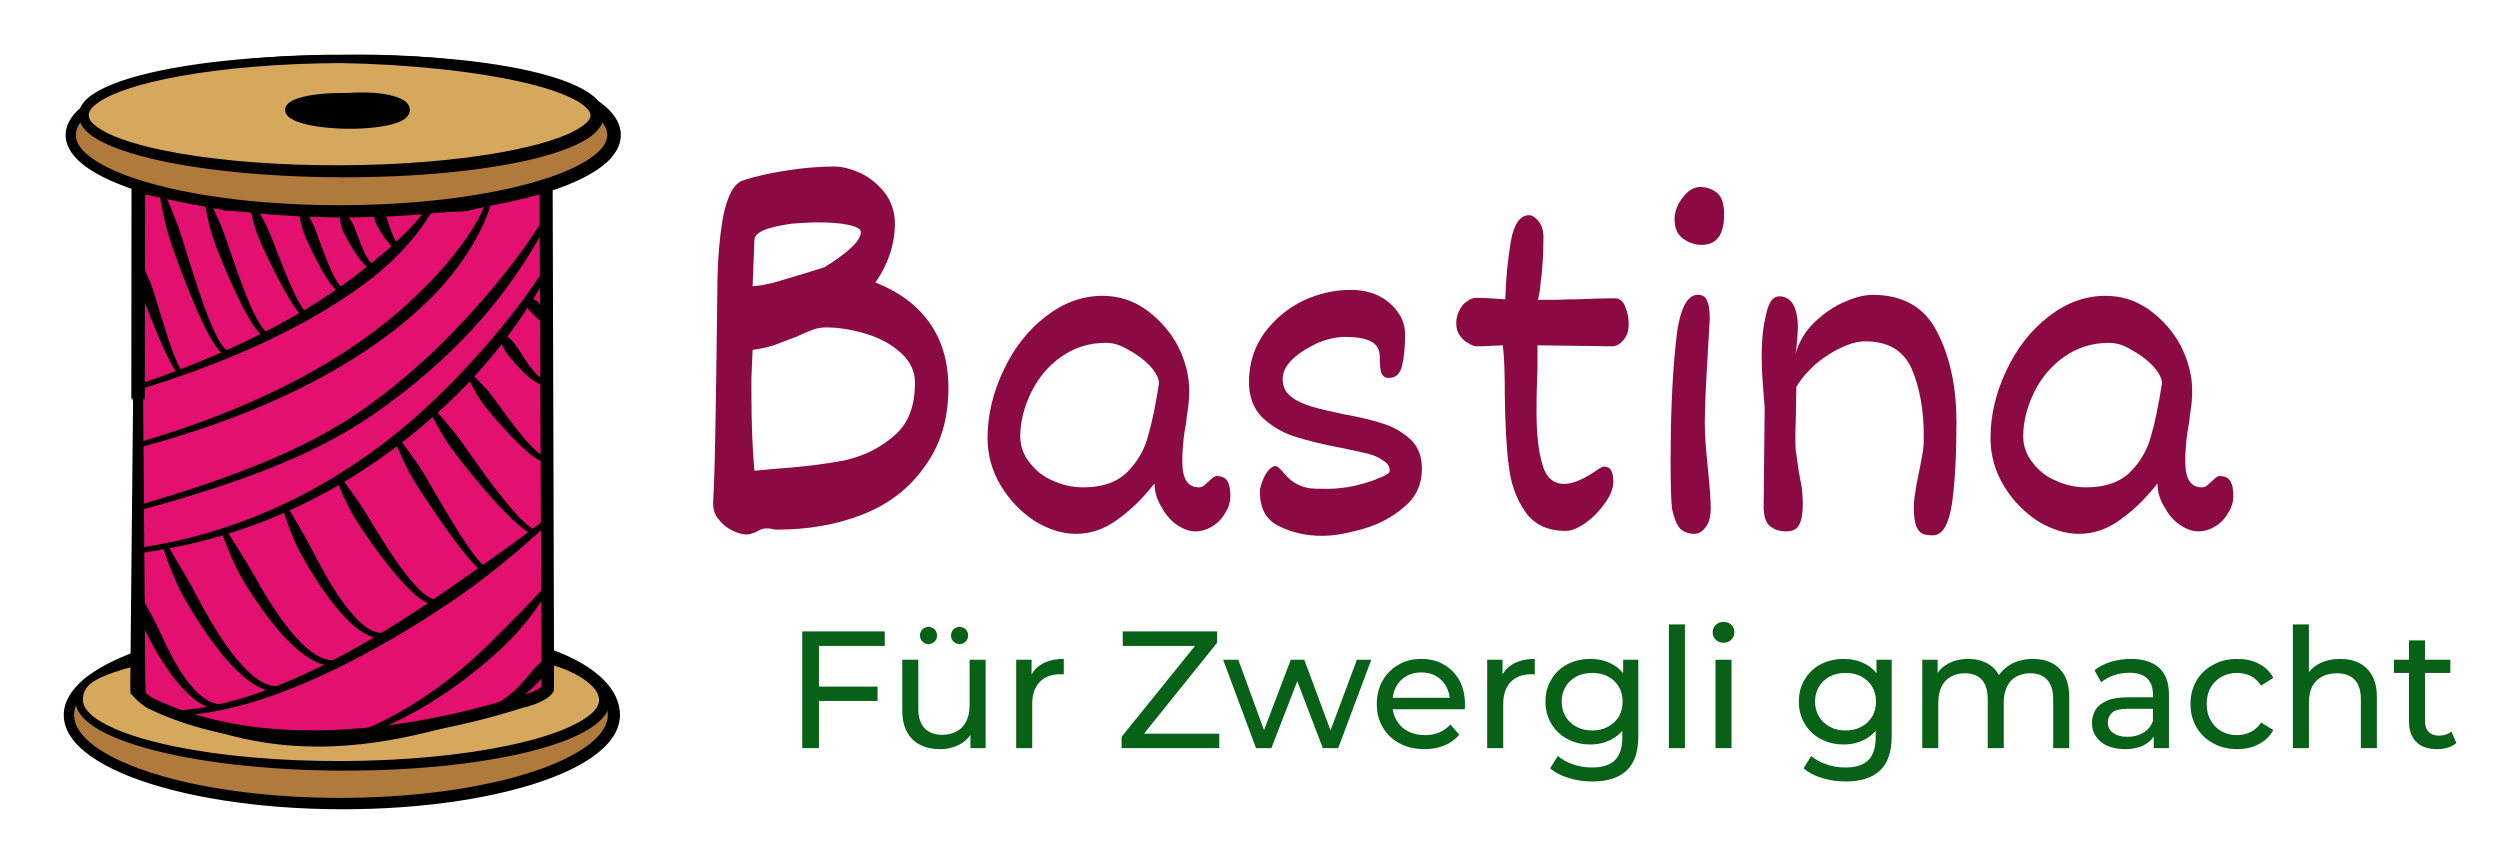 <?xml version="1.0" encoding="UTF-8" standalone="no"?>
<svg xmlns="http://www.w3.org/2000/svg" xmlns:xlink="http://www.w3.org/1999/xlink" xmlns:serif="http://www.serif.com/" width="100%" height="100%" viewBox="0 0 1440 487" version="1.1" xml:space="preserve" style="fill-rule:evenodd;clip-rule:evenodd;stroke-linejoin:round;stroke-miterlimit:2;">
    <g transform="matrix(1,0,0,1,-2621.47,0)">
        <g id="Logo-Slogan-Alternate" serif:id="Logo Slogan Alternate" transform="matrix(0.9,0,0,0.54,2621.47,0)">
            <rect x="0" y="0" width="1600" height="900" style="fill:none;"></rect>
            <g id="Slogan" transform="matrix(0.831,0,0,1.383,174.762,179.57)">
                <g transform="matrix(128.63,0,0,128.63,394.042,447.183)">
                    <path d="M0.195,-0.369L0.556,-0.369L0.556,-0.283L0.195,-0.283L0.195,-0.369ZM0.205,-0L0.105,-0L0.105,-0.7L0.599,-0.7L0.599,-0.613L0.205,-0.613L0.205,-0Z" style="fill:rgb(7,97,23);fill-rule:nonzero;"></path>
                </g>
                <g transform="matrix(128.63,0,0,128.63,473.535,447.183)">
                    <path d="M0.314,0.006C0.269,0.006 0.229,-0.002 0.195,-0.019C0.16,-0.036 0.134,-0.061 0.115,-0.096C0.096,-0.13 0.086,-0.173 0.086,-0.225L0.086,-0.53L0.182,-0.53L0.182,-0.236C0.182,-0.184 0.195,-0.145 0.22,-0.119C0.245,-0.093 0.28,-0.08 0.325,-0.08C0.358,-0.08 0.387,-0.087 0.412,-0.101C0.437,-0.114 0.456,-0.134 0.469,-0.161C0.482,-0.187 0.489,-0.219 0.489,-0.256L0.489,-0.53L0.585,-0.53L0.585,-0L0.494,-0L0.494,-0.143L0.509,-0.105C0.492,-0.07 0.466,-0.042 0.431,-0.023C0.396,-0.004 0.357,0.006 0.314,0.006ZM0.429,-0.624C0.415,-0.624 0.403,-0.629 0.393,-0.639C0.383,-0.648 0.378,-0.66 0.378,-0.675C0.378,-0.69 0.383,-0.703 0.393,-0.713C0.403,-0.722 0.415,-0.727 0.429,-0.727C0.443,-0.727 0.455,-0.722 0.465,-0.713C0.475,-0.703 0.48,-0.69 0.48,-0.675C0.48,-0.66 0.475,-0.648 0.465,-0.639C0.455,-0.629 0.443,-0.624 0.429,-0.624ZM0.243,-0.624C0.229,-0.624 0.217,-0.629 0.207,-0.639C0.197,-0.648 0.192,-0.66 0.192,-0.675C0.192,-0.69 0.197,-0.703 0.207,-0.713C0.217,-0.722 0.229,-0.727 0.243,-0.727C0.257,-0.727 0.269,-0.722 0.279,-0.713C0.289,-0.703 0.294,-0.69 0.294,-0.675C0.294,-0.66 0.289,-0.648 0.279,-0.639C0.269,-0.629 0.257,-0.624 0.243,-0.624Z" style="fill:rgb(7,97,23);fill-rule:nonzero;"></path>
                </g>
                <g transform="matrix(128.63,0,0,128.63,560.618,447.183)">
                    <path d="M0.091,-0L0.091,-0.53L0.183,-0.53L0.183,-0.386L0.174,-0.422C0.189,-0.459 0.213,-0.487 0.248,-0.506C0.283,-0.525 0.325,-0.535 0.376,-0.535L0.376,-0.442C0.372,-0.443 0.368,-0.443 0.365,-0.443L0.354,-0.443C0.303,-0.443 0.262,-0.428 0.232,-0.397C0.202,-0.366 0.187,-0.322 0.187,-0.264L0.187,-0L0.091,-0Z" style="fill:rgb(7,97,23);fill-rule:nonzero;"></path>
                </g>
                <g transform="matrix(128.63,0,0,128.63,647.957,447.183)">
                    <path d="M0.043,-0L0.043,-0.068L0.514,-0.652L0.525,-0.613L0.05,-0.613L0.05,-0.7L0.615,-0.7L0.615,-0.632L0.146,-0.048L0.134,-0.087L0.628,-0.087L0.628,-0L0.043,-0Z" style="fill:rgb(7,97,23);fill-rule:nonzero;"></path>
                </g>
                <g transform="matrix(128.63,0,0,128.63,730.924,447.183)">
                    <path d="M0.203,-0L0.006,-0.53L0.097,-0.53L0.272,-0.05L0.229,-0.05L0.411,-0.53L0.492,-0.53L0.67,-0.05L0.628,-0.05L0.807,-0.53L0.893,-0.53L0.695,-0L0.603,-0L0.436,-0.438L0.464,-0.438L0.295,-0L0.203,-0Z" style="fill:rgb(7,97,23);fill-rule:nonzero;"></path>
                </g>
                <g transform="matrix(128.63,0,0,128.63,844.632,447.183)">
                    <path d="M0.327,0.006C0.27,0.006 0.221,-0.006 0.178,-0.029C0.135,-0.052 0.101,-0.084 0.078,-0.125C0.054,-0.166 0.042,-0.212 0.042,-0.265C0.042,-0.318 0.054,-0.364 0.077,-0.405C0.1,-0.446 0.131,-0.477 0.172,-0.5C0.212,-0.524 0.257,-0.535 0.308,-0.535C0.359,-0.535 0.405,-0.524 0.444,-0.501C0.483,-0.478 0.514,-0.447 0.537,-0.406C0.559,-0.365 0.57,-0.317 0.57,-0.262C0.57,-0.258 0.57,-0.253 0.57,-0.248C0.569,-0.243 0.569,-0.238 0.568,-0.233L0.117,-0.233L0.117,-0.302L0.518,-0.302L0.479,-0.278C0.48,-0.312 0.473,-0.342 0.458,-0.369C0.443,-0.396 0.423,-0.417 0.398,-0.432C0.372,-0.447 0.342,-0.454 0.308,-0.454C0.275,-0.454 0.245,-0.447 0.219,-0.432C0.193,-0.417 0.173,-0.396 0.158,-0.369C0.143,-0.342 0.136,-0.311 0.136,-0.276L0.136,-0.26C0.136,-0.225 0.144,-0.193 0.161,-0.166C0.177,-0.138 0.2,-0.116 0.229,-0.101C0.258,-0.086 0.292,-0.078 0.33,-0.078C0.361,-0.078 0.39,-0.083 0.416,-0.094C0.441,-0.105 0.464,-0.121 0.483,-0.142L0.536,-0.08C0.512,-0.052 0.482,-0.031 0.447,-0.016C0.411,-0.001 0.371,0.006 0.327,0.006Z" style="fill:rgb(7,97,23);fill-rule:nonzero;"></path>
                </g>
                <g transform="matrix(128.63,0,0,128.63,923.354,447.183)">
                    <path d="M0.091,-0L0.091,-0.53L0.183,-0.53L0.183,-0.386L0.174,-0.422C0.189,-0.459 0.213,-0.487 0.248,-0.506C0.283,-0.525 0.325,-0.535 0.376,-0.535L0.376,-0.442C0.372,-0.443 0.368,-0.443 0.365,-0.443L0.354,-0.443C0.303,-0.443 0.262,-0.428 0.232,-0.397C0.202,-0.366 0.187,-0.322 0.187,-0.264L0.187,-0L0.091,-0Z" style="fill:rgb(7,97,23);fill-rule:nonzero;"></path>
                </g>
                <g transform="matrix(128.63,0,0,128.63,974.549,447.183)">
                    <path d="M0.323,0.2C0.274,0.2 0.227,0.193 0.182,0.179C0.136,0.166 0.099,0.146 0.07,0.121L0.116,0.047C0.141,0.068 0.171,0.085 0.207,0.097C0.243,0.11 0.281,0.116 0.32,0.116C0.383,0.116 0.429,0.101 0.458,0.072C0.487,0.043 0.502,-0.002 0.502,-0.062L0.502,-0.174L0.512,-0.279L0.507,-0.385L0.507,-0.53L0.598,-0.53L0.598,-0.072C0.598,0.021 0.575,0.09 0.528,0.134C0.481,0.178 0.413,0.2 0.323,0.2ZM0.311,-0.022C0.26,-0.022 0.214,-0.033 0.173,-0.055C0.133,-0.076 0.101,-0.106 0.078,-0.145C0.054,-0.184 0.042,-0.228 0.042,-0.279C0.042,-0.33 0.054,-0.375 0.078,-0.413C0.101,-0.452 0.133,-0.482 0.173,-0.503C0.214,-0.524 0.26,-0.535 0.311,-0.535C0.356,-0.535 0.398,-0.526 0.435,-0.507C0.472,-0.489 0.502,-0.461 0.525,-0.423C0.547,-0.385 0.558,-0.337 0.558,-0.279C0.558,-0.222 0.547,-0.174 0.525,-0.136C0.502,-0.098 0.472,-0.07 0.435,-0.051C0.398,-0.032 0.356,-0.022 0.311,-0.022ZM0.322,-0.106C0.357,-0.106 0.389,-0.113 0.416,-0.128C0.443,-0.143 0.465,-0.163 0.481,-0.189C0.496,-0.215 0.504,-0.245 0.504,-0.279C0.504,-0.313 0.496,-0.343 0.481,-0.369C0.465,-0.395 0.443,-0.415 0.416,-0.43C0.389,-0.444 0.357,-0.451 0.322,-0.451C0.287,-0.451 0.255,-0.444 0.228,-0.43C0.2,-0.415 0.178,-0.395 0.163,-0.369C0.147,-0.343 0.139,-0.313 0.139,-0.279C0.139,-0.245 0.147,-0.215 0.163,-0.189C0.178,-0.163 0.2,-0.143 0.228,-0.128C0.255,-0.113 0.287,-0.106 0.322,-0.106Z" style="fill:rgb(7,97,23);fill-rule:nonzero;"></path>
                </g>
                <g transform="matrix(128.63,0,0,128.63,1063.3,447.183)">
                    <rect x="0.091" y="-0.742" width="0.096" height="0.742" style="fill:rgb(7,97,23);fill-rule:nonzero;"></rect>
                </g>
                <g transform="matrix(128.63,0,0,128.63,1099.19,447.183)">
                    <path d="M0.091,-0L0.091,-0.53L0.187,-0.53L0.187,-0L0.091,-0ZM0.139,-0.632C0.12,-0.632 0.105,-0.638 0.093,-0.65C0.08,-0.662 0.074,-0.677 0.074,-0.694C0.074,-0.712 0.08,-0.727 0.093,-0.739C0.105,-0.751 0.12,-0.757 0.139,-0.757C0.158,-0.757 0.173,-0.751 0.186,-0.74C0.198,-0.728 0.204,-0.713 0.204,-0.696C0.204,-0.678 0.198,-0.663 0.186,-0.651C0.174,-0.638 0.158,-0.632 0.139,-0.632Z" style="fill:rgb(7,97,23);fill-rule:nonzero;"></path>
                </g>
                <g transform="matrix(128.63,0,0,128.63,1169.68,447.183)">
                    <path d="M0.323,0.2C0.274,0.2 0.227,0.193 0.182,0.179C0.136,0.166 0.099,0.146 0.07,0.121L0.116,0.047C0.141,0.068 0.171,0.085 0.207,0.097C0.243,0.11 0.281,0.116 0.32,0.116C0.383,0.116 0.429,0.101 0.458,0.072C0.487,0.043 0.502,-0.002 0.502,-0.062L0.502,-0.174L0.512,-0.279L0.507,-0.385L0.507,-0.53L0.598,-0.53L0.598,-0.072C0.598,0.021 0.575,0.09 0.528,0.134C0.481,0.178 0.413,0.2 0.323,0.2ZM0.311,-0.022C0.26,-0.022 0.214,-0.033 0.173,-0.055C0.133,-0.076 0.101,-0.106 0.078,-0.145C0.054,-0.184 0.042,-0.228 0.042,-0.279C0.042,-0.33 0.054,-0.375 0.078,-0.413C0.101,-0.452 0.133,-0.482 0.173,-0.503C0.214,-0.524 0.26,-0.535 0.311,-0.535C0.356,-0.535 0.398,-0.526 0.435,-0.507C0.472,-0.489 0.502,-0.461 0.525,-0.423C0.547,-0.385 0.558,-0.337 0.558,-0.279C0.558,-0.222 0.547,-0.174 0.525,-0.136C0.502,-0.098 0.472,-0.07 0.435,-0.051C0.398,-0.032 0.356,-0.022 0.311,-0.022ZM0.322,-0.106C0.357,-0.106 0.389,-0.113 0.416,-0.128C0.443,-0.143 0.465,-0.163 0.481,-0.189C0.496,-0.215 0.504,-0.245 0.504,-0.279C0.504,-0.313 0.496,-0.343 0.481,-0.369C0.465,-0.395 0.443,-0.415 0.416,-0.43C0.389,-0.444 0.357,-0.451 0.322,-0.451C0.287,-0.451 0.255,-0.444 0.228,-0.43C0.2,-0.415 0.178,-0.395 0.163,-0.369C0.147,-0.343 0.139,-0.313 0.139,-0.279C0.139,-0.245 0.147,-0.215 0.163,-0.189C0.178,-0.163 0.2,-0.143 0.228,-0.128C0.255,-0.113 0.287,-0.106 0.322,-0.106Z" style="fill:rgb(7,97,23);fill-rule:nonzero;"></path>
                </g>
                <g transform="matrix(128.63,0,0,128.63,1258.43,447.183)">
                    <path d="M0.754,-0.535C0.797,-0.535 0.834,-0.527 0.867,-0.51C0.9,-0.493 0.925,-0.468 0.944,-0.434C0.962,-0.4 0.971,-0.357 0.971,-0.305L0.971,-0L0.875,-0L0.875,-0.294C0.875,-0.345 0.863,-0.384 0.839,-0.41C0.815,-0.436 0.781,-0.449 0.738,-0.449C0.706,-0.449 0.678,-0.442 0.654,-0.429C0.63,-0.416 0.612,-0.396 0.599,-0.37C0.586,-0.344 0.579,-0.312 0.579,-0.273L0.579,-0L0.483,-0L0.483,-0.294C0.483,-0.345 0.471,-0.384 0.448,-0.41C0.424,-0.436 0.39,-0.449 0.346,-0.449C0.315,-0.449 0.287,-0.442 0.263,-0.429C0.239,-0.416 0.22,-0.396 0.207,-0.37C0.194,-0.344 0.187,-0.312 0.187,-0.273L0.187,-0L0.091,-0L0.091,-0.53L0.183,-0.53L0.183,-0.389L0.168,-0.425C0.185,-0.46 0.21,-0.487 0.245,-0.506C0.28,-0.525 0.32,-0.535 0.366,-0.535C0.417,-0.535 0.46,-0.523 0.497,-0.498C0.534,-0.472 0.558,-0.435 0.569,-0.384L0.53,-0.4C0.546,-0.441 0.574,-0.473 0.614,-0.498C0.654,-0.523 0.701,-0.535 0.754,-0.535Z" style="fill:rgb(7,97,23);fill-rule:nonzero;"></path>
                </g>
                <g transform="matrix(128.63,0,0,128.63,1394.4,447.183)">
                    <path d="M0.42,-0L0.42,-0.112L0.415,-0.133L0.415,-0.324C0.415,-0.365 0.403,-0.396 0.38,-0.419C0.356,-0.441 0.32,-0.452 0.273,-0.452C0.242,-0.452 0.211,-0.447 0.181,-0.437C0.151,-0.426 0.126,-0.412 0.105,-0.395L0.065,-0.467C0.092,-0.489 0.125,-0.506 0.164,-0.518C0.202,-0.529 0.242,-0.535 0.284,-0.535C0.357,-0.535 0.413,-0.517 0.452,-0.482C0.491,-0.447 0.511,-0.393 0.511,-0.32L0.511,-0L0.42,-0ZM0.246,0.006C0.207,0.006 0.172,-0.001 0.142,-0.014C0.113,-0.027 0.09,-0.046 0.074,-0.07C0.058,-0.093 0.05,-0.12 0.05,-0.15C0.05,-0.179 0.057,-0.205 0.07,-0.228C0.084,-0.251 0.107,-0.27 0.138,-0.284C0.169,-0.298 0.21,-0.305 0.263,-0.305L0.431,-0.305L0.431,-0.236L0.267,-0.236C0.219,-0.236 0.187,-0.228 0.17,-0.212C0.153,-0.196 0.145,-0.177 0.145,-0.154C0.145,-0.128 0.155,-0.107 0.176,-0.092C0.197,-0.076 0.225,-0.068 0.262,-0.068C0.298,-0.068 0.33,-0.076 0.357,-0.092C0.384,-0.108 0.403,-0.131 0.415,-0.162L0.434,-0.096C0.421,-0.065 0.399,-0.04 0.367,-0.021C0.335,-0.003 0.295,0.006 0.246,0.006Z" style="fill:rgb(7,97,23);fill-rule:nonzero;"></path>
                </g>
                <g transform="matrix(128.63,0,0,128.63,1471.32,447.183)">
                    <path d="M0.322,0.006C0.268,0.006 0.22,-0.006 0.178,-0.029C0.135,-0.052 0.102,-0.084 0.078,-0.125C0.054,-0.166 0.042,-0.212 0.042,-0.265C0.042,-0.318 0.054,-0.364 0.078,-0.405C0.102,-0.446 0.135,-0.477 0.178,-0.5C0.22,-0.524 0.268,-0.535 0.322,-0.535C0.37,-0.535 0.413,-0.526 0.451,-0.506C0.488,-0.488 0.517,-0.459 0.538,-0.422L0.465,-0.375C0.448,-0.401 0.427,-0.42 0.402,-0.433C0.377,-0.445 0.35,-0.451 0.321,-0.451C0.286,-0.451 0.255,-0.443 0.228,-0.428C0.201,-0.413 0.179,-0.391 0.163,-0.364C0.147,-0.336 0.139,-0.303 0.139,-0.265C0.139,-0.227 0.147,-0.194 0.163,-0.166C0.179,-0.138 0.201,-0.116 0.228,-0.101C0.255,-0.086 0.286,-0.078 0.321,-0.078C0.35,-0.078 0.377,-0.084 0.402,-0.097C0.427,-0.109 0.448,-0.128 0.465,-0.154L0.538,-0.108C0.517,-0.071 0.488,-0.043 0.451,-0.024C0.413,-0.004 0.37,0.006 0.322,0.006Z" style="fill:rgb(7,97,23);fill-rule:nonzero;"></path>
                </g>
                <g transform="matrix(128.63,0,0,128.63,1543.86,447.183)">
                    <path d="M0.374,-0.535C0.417,-0.535 0.456,-0.527 0.489,-0.51C0.522,-0.493 0.547,-0.468 0.566,-0.434C0.585,-0.4 0.594,-0.357 0.594,-0.305L0.594,-0L0.498,-0L0.498,-0.294C0.498,-0.345 0.486,-0.384 0.461,-0.41C0.436,-0.436 0.4,-0.449 0.355,-0.449C0.321,-0.449 0.291,-0.442 0.266,-0.429C0.241,-0.416 0.221,-0.396 0.207,-0.37C0.194,-0.344 0.187,-0.312 0.187,-0.273L0.187,-0L0.091,-0L0.091,-0.742L0.187,-0.742L0.187,-0.387L0.168,-0.425C0.185,-0.46 0.212,-0.487 0.248,-0.506C0.284,-0.525 0.326,-0.535 0.374,-0.535Z" style="fill:rgb(7,97,23);fill-rule:nonzero;"></path>
                </g>
                <g transform="matrix(128.63,0,0,128.63,1631.46,447.183)">
                    <path d="M0.273,0.006C0.22,0.006 0.178,-0.008 0.149,-0.037C0.12,-0.066 0.105,-0.107 0.105,-0.16L0.105,-0.646L0.201,-0.646L0.201,-0.164C0.201,-0.135 0.208,-0.113 0.223,-0.098C0.237,-0.083 0.257,-0.075 0.284,-0.075C0.314,-0.075 0.339,-0.083 0.359,-0.1L0.389,-0.031C0.374,-0.018 0.357,-0.009 0.337,-0.003C0.316,0.003 0.295,0.006 0.273,0.006ZM0.015,-0.451L0.015,-0.53L0.353,-0.53L0.353,-0.451L0.015,-0.451Z" style="fill:rgb(7,97,23);fill-rule:nonzero;"></path>
                </g>
            </g>
            <g id="Bastina" transform="matrix(1.004,0,0,1.671,-59.814,-186.635)">
                <g transform="matrix(387.624,0,0,387.624,487,449)">
                    <path d="M0.157,-0C0.154,-0 0.149,0.001 0.144,0.004C0.141,0.006 0.138,0.007 0.135,0.008C0.132,0.009 0.129,0.01 0.126,0.01C0.119,0.01 0.111,0.008 0.103,0.004C0.094,-0 0.086,-0.006 0.08,-0.014C0.073,-0.021 0.07,-0.031 0.07,-0.042C0.07,-0.044 0.071,-0.059 0.072,-0.087C0.073,-0.115 0.075,-0.216 0.077,-0.392C0.077,-0.435 0.08,-0.475 0.086,-0.511C0.093,-0.547 0.104,-0.568 0.119,-0.573C0.143,-0.581 0.168,-0.586 0.195,-0.59C0.221,-0.594 0.246,-0.596 0.269,-0.596C0.283,-0.596 0.297,-0.592 0.313,-0.585C0.329,-0.577 0.342,-0.566 0.353,-0.552C0.363,-0.538 0.369,-0.521 0.369,-0.503C0.369,-0.468 0.358,-0.435 0.337,-0.405C0.375,-0.39 0.404,-0.369 0.425,-0.34C0.446,-0.311 0.457,-0.275 0.457,-0.232C0.457,-0.18 0.444,-0.137 0.418,-0.102C0.393,-0.066 0.359,-0.04 0.316,-0.023C0.273,-0.006 0.226,0.002 0.175,0.002C0.174,0.002 0.171,0.002 0.167,0.001C0.163,0 0.16,-0 0.157,-0ZM0.313,-0.488C0.313,-0.493 0.306,-0.497 0.292,-0.5C0.278,-0.503 0.26,-0.504 0.24,-0.504C0.23,-0.504 0.218,-0.503 0.201,-0.502C0.185,-0.5 0.171,-0.497 0.158,-0.493C0.145,-0.488 0.139,-0.483 0.138,-0.476L0.135,-0.399C0.143,-0.399 0.153,-0.401 0.167,-0.404C0.18,-0.408 0.209,-0.416 0.253,-0.43C0.293,-0.455 0.313,-0.474 0.313,-0.488ZM0.135,-0.294L0.133,-0.247L0.133,-0.224C0.133,-0.17 0.135,-0.127 0.138,-0.095L0.17,-0.098C0.216,-0.101 0.254,-0.106 0.286,-0.112C0.317,-0.119 0.344,-0.132 0.367,-0.152C0.391,-0.172 0.402,-0.201 0.402,-0.24C0.402,-0.258 0.395,-0.274 0.38,-0.288C0.365,-0.302 0.346,-0.313 0.323,-0.32C0.3,-0.327 0.278,-0.331 0.256,-0.331C0.25,-0.331 0.243,-0.33 0.236,-0.328C0.229,-0.325 0.22,-0.322 0.208,-0.316C0.194,-0.311 0.182,-0.306 0.171,-0.302C0.16,-0.298 0.148,-0.296 0.135,-0.294Z" style="fill:rgb(139,10,68);fill-rule:nonzero;"></path>
                </g>
                <g transform="matrix(315.887,0,0,315.887,682.137,449)">
                    <path d="M0.483,-0.106C0.493,-0.106 0.501,-0.103 0.505,-0.097C0.51,-0.09 0.512,-0.08 0.512,-0.065C0.512,-0.054 0.509,-0.043 0.502,-0.032C0.496,-0.021 0.488,-0.012 0.477,-0.005C0.466,0.002 0.454,0.006 0.441,0.006C0.429,0.006 0.416,0.001 0.403,-0.008C0.39,-0.017 0.38,-0.03 0.372,-0.045C0.363,-0.06 0.359,-0.075 0.359,-0.091C0.335,-0.06 0.31,-0.036 0.283,-0.017C0.257,0.002 0.229,0.011 0.2,0.011C0.173,0.011 0.145,0.002 0.117,-0.015C0.09,-0.033 0.067,-0.056 0.049,-0.086C0.031,-0.116 0.022,-0.148 0.022,-0.183C0.022,-0.229 0.033,-0.275 0.054,-0.319C0.075,-0.364 0.103,-0.4 0.139,-0.428C0.175,-0.456 0.213,-0.47 0.254,-0.47C0.286,-0.47 0.315,-0.461 0.342,-0.442C0.368,-0.423 0.39,-0.399 0.406,-0.369C0.421,-0.339 0.429,-0.309 0.429,-0.278C0.429,-0.265 0.428,-0.252 0.426,-0.239C0.424,-0.226 0.423,-0.218 0.423,-0.215C0.42,-0.2 0.418,-0.186 0.417,-0.174C0.416,-0.163 0.415,-0.15 0.415,-0.136C0.415,-0.117 0.418,-0.103 0.424,-0.095C0.429,-0.087 0.438,-0.083 0.449,-0.083C0.452,-0.083 0.455,-0.084 0.458,-0.086L0.475,-0.101C0.478,-0.104 0.481,-0.105 0.483,-0.106ZM0.215,-0.083C0.253,-0.083 0.283,-0.093 0.304,-0.114C0.325,-0.135 0.339,-0.16 0.346,-0.187C0.354,-0.214 0.361,-0.249 0.368,-0.293C0.368,-0.303 0.362,-0.315 0.35,-0.328C0.338,-0.341 0.323,-0.352 0.306,-0.361C0.29,-0.371 0.275,-0.375 0.261,-0.375C0.228,-0.375 0.198,-0.366 0.171,-0.347C0.145,-0.329 0.125,-0.305 0.11,-0.275C0.096,-0.246 0.088,-0.216 0.088,-0.186C0.088,-0.166 0.095,-0.148 0.107,-0.133C0.119,-0.117 0.135,-0.104 0.155,-0.096C0.175,-0.087 0.195,-0.083 0.215,-0.083Z" style="fill:rgb(139,10,68);fill-rule:nonzero;"></path>
                </g>
                <g transform="matrix(315.887,0,0,315.887,839.618,449)">
                    <path d="M0.199,0.015C0.168,0.015 0.139,0.009 0.113,-0.004C0.086,-0.016 0.073,-0.04 0.073,-0.075C0.073,-0.08 0.075,-0.087 0.078,-0.095C0.081,-0.104 0.085,-0.111 0.09,-0.117C0.095,-0.123 0.1,-0.126 0.105,-0.126C0.107,-0.126 0.111,-0.123 0.117,-0.117C0.126,-0.106 0.134,-0.098 0.142,-0.093C0.15,-0.088 0.159,-0.084 0.169,-0.082C0.179,-0.08 0.193,-0.08 0.209,-0.08C0.226,-0.08 0.245,-0.082 0.264,-0.086C0.284,-0.091 0.301,-0.096 0.314,-0.102C0.328,-0.107 0.335,-0.112 0.335,-0.116C0.335,-0.125 0.331,-0.132 0.322,-0.137C0.314,-0.143 0.303,-0.148 0.291,-0.151C0.279,-0.154 0.26,-0.158 0.236,-0.163C0.198,-0.17 0.167,-0.178 0.142,-0.186C0.118,-0.194 0.096,-0.207 0.078,-0.224C0.06,-0.242 0.051,-0.266 0.051,-0.296C0.051,-0.334 0.062,-0.367 0.082,-0.395C0.103,-0.423 0.129,-0.445 0.16,-0.46C0.192,-0.475 0.224,-0.482 0.256,-0.482C0.278,-0.482 0.296,-0.478 0.313,-0.47C0.33,-0.461 0.343,-0.45 0.352,-0.436C0.362,-0.422 0.366,-0.408 0.366,-0.392C0.366,-0.366 0.364,-0.345 0.36,-0.329C0.356,-0.312 0.347,-0.304 0.333,-0.304C0.325,-0.304 0.321,-0.308 0.318,-0.314C0.316,-0.321 0.315,-0.332 0.315,-0.346C0.315,-0.361 0.309,-0.372 0.297,-0.378C0.286,-0.384 0.268,-0.387 0.245,-0.387C0.228,-0.387 0.21,-0.383 0.19,-0.375C0.171,-0.366 0.154,-0.356 0.14,-0.343C0.126,-0.33 0.119,-0.316 0.119,-0.302C0.119,-0.288 0.124,-0.276 0.135,-0.267C0.146,-0.258 0.159,-0.252 0.175,-0.247C0.191,-0.242 0.213,-0.237 0.241,-0.231C0.275,-0.225 0.303,-0.218 0.324,-0.211C0.345,-0.204 0.363,-0.193 0.378,-0.179C0.393,-0.164 0.4,-0.145 0.4,-0.121C0.4,-0.09 0.389,-0.064 0.365,-0.044C0.341,-0.023 0.313,-0.008 0.281,0.001C0.25,0.01 0.222,0.015 0.199,0.015Z" style="fill:rgb(139,10,68);fill-rule:nonzero;"></path>
                </g>
                <g transform="matrix(315.887,0,0,315.887,980.903,449)">
                    <path d="M0.116,-0.37C0.111,-0.37 0.104,-0.369 0.093,-0.369C0.082,-0.368 0.072,-0.368 0.063,-0.368C0.059,-0.368 0.053,-0.37 0.047,-0.374C0.04,-0.377 0.034,-0.383 0.029,-0.39C0.024,-0.397 0.022,-0.405 0.022,-0.415C0.022,-0.424 0.024,-0.432 0.028,-0.44C0.032,-0.448 0.037,-0.455 0.044,-0.459C0.05,-0.464 0.057,-0.466 0.063,-0.466C0.074,-0.466 0.093,-0.465 0.121,-0.463C0.122,-0.504 0.126,-0.542 0.132,-0.579C0.138,-0.615 0.151,-0.633 0.169,-0.633C0.173,-0.633 0.178,-0.631 0.182,-0.627C0.187,-0.623 0.191,-0.618 0.194,-0.611C0.197,-0.604 0.198,-0.596 0.198,-0.588C0.198,-0.553 0.196,-0.522 0.192,-0.494L0.191,-0.482L0.187,-0.462C0.198,-0.462 0.212,-0.462 0.228,-0.462C0.244,-0.463 0.256,-0.463 0.265,-0.463C0.291,-0.464 0.317,-0.465 0.343,-0.465C0.352,-0.465 0.359,-0.459 0.363,-0.448C0.368,-0.437 0.37,-0.425 0.37,-0.412C0.37,-0.398 0.366,-0.388 0.359,-0.38C0.352,-0.372 0.345,-0.368 0.336,-0.368L0.186,-0.37L0.186,-0.325C0.185,-0.297 0.184,-0.268 0.184,-0.236C0.184,-0.191 0.188,-0.155 0.196,-0.129C0.203,-0.103 0.218,-0.09 0.24,-0.09C0.258,-0.09 0.281,-0.1 0.309,-0.12C0.314,-0.123 0.318,-0.125 0.318,-0.125C0.326,-0.125 0.332,-0.123 0.334,-0.118C0.337,-0.114 0.339,-0.106 0.339,-0.094C0.339,-0.081 0.333,-0.066 0.322,-0.051C0.311,-0.035 0.298,-0.022 0.283,-0.011C0.267,-0 0.254,0.005 0.243,0.005C0.206,0.005 0.179,-0.008 0.161,-0.034C0.143,-0.06 0.132,-0.091 0.128,-0.127C0.123,-0.163 0.121,-0.21 0.12,-0.268C0.12,-0.313 0.119,-0.347 0.116,-0.37Z" style="fill:rgb(139,10,68);fill-rule:nonzero;"></path>
                </g>
                <g transform="matrix(315.887,0,0,315.887,1104.91,449)">
                    <path d="M0.17,-0.634C0.17,-0.594 0.155,-0.573 0.125,-0.573C0.112,-0.573 0.099,-0.577 0.088,-0.585C0.076,-0.593 0.07,-0.606 0.07,-0.626C0.07,-0.636 0.073,-0.646 0.078,-0.656C0.084,-0.666 0.09,-0.674 0.098,-0.681C0.106,-0.687 0.114,-0.69 0.121,-0.69C0.134,-0.69 0.146,-0.686 0.156,-0.678C0.166,-0.669 0.17,-0.655 0.17,-0.634ZM0.143,-0.042C0.143,-0.025 0.14,-0.012 0.133,-0.003C0.126,0.007 0.118,0.011 0.11,0.011C0.098,0.011 0.088,0.007 0.081,-0C0.074,-0.008 0.069,-0.021 0.065,-0.039C0.063,-0.054 0.062,-0.088 0.062,-0.139C0.062,-0.223 0.065,-0.3 0.072,-0.369C0.078,-0.438 0.093,-0.472 0.117,-0.472C0.127,-0.472 0.133,-0.468 0.136,-0.459C0.14,-0.451 0.141,-0.438 0.141,-0.422L0.137,-0.354C0.136,-0.33 0.134,-0.306 0.133,-0.281C0.132,-0.255 0.131,-0.233 0.131,-0.213C0.131,-0.192 0.133,-0.162 0.137,-0.124C0.141,-0.084 0.143,-0.057 0.143,-0.042Z" style="fill:rgb(139,10,68);fill-rule:nonzero;"></path>
                </g>
                <g transform="matrix(315.887,0,0,315.887,1166.46,449)">
                    <path d="M0.378,-0.188C0.378,-0.239 0.37,-0.284 0.354,-0.322C0.337,-0.36 0.306,-0.378 0.26,-0.378C0.246,-0.378 0.23,-0.374 0.213,-0.366C0.195,-0.358 0.178,-0.347 0.161,-0.333C0.145,-0.319 0.131,-0.303 0.121,-0.286C0.121,-0.275 0.12,-0.257 0.12,-0.23C0.119,-0.206 0.119,-0.189 0.119,-0.179C0.119,-0.169 0.119,-0.159 0.121,-0.15C0.122,-0.14 0.124,-0.128 0.126,-0.114C0.128,-0.104 0.13,-0.093 0.132,-0.082C0.133,-0.071 0.134,-0.06 0.134,-0.05C0.134,-0.032 0.132,-0.018 0.127,-0.008C0.123,0.001 0.114,0.006 0.1,0.006C0.086,0.006 0.075,0.002 0.066,-0.006C0.058,-0.014 0.054,-0.029 0.055,-0.053L0.057,-0.245C0.053,-0.291 0.051,-0.323 0.051,-0.34L0.051,-0.354C0.051,-0.383 0.054,-0.409 0.06,-0.433C0.065,-0.457 0.074,-0.469 0.086,-0.469C0.111,-0.469 0.124,-0.447 0.124,-0.405C0.124,-0.398 0.123,-0.384 0.121,-0.364L0.119,-0.352C0.126,-0.377 0.139,-0.399 0.158,-0.417C0.177,-0.435 0.197,-0.449 0.219,-0.458C0.241,-0.468 0.26,-0.472 0.275,-0.472C0.336,-0.472 0.38,-0.447 0.405,-0.397C0.431,-0.347 0.444,-0.286 0.444,-0.214C0.444,-0.148 0.441,-0.093 0.435,-0.05C0.428,-0.007 0.416,0.014 0.396,0.014C0.388,0.014 0.381,0.013 0.376,0.011C0.371,0.009 0.367,0.004 0.363,-0.004C0.36,-0.012 0.358,-0.024 0.358,-0.041C0.358,-0.052 0.359,-0.062 0.361,-0.073C0.362,-0.083 0.365,-0.096 0.368,-0.112C0.372,-0.13 0.374,-0.144 0.376,-0.154C0.378,-0.165 0.378,-0.176 0.378,-0.188Z" style="fill:rgb(139,10,68);fill-rule:nonzero;"></path>
                </g>
                <g transform="matrix(315.887,0,0,315.887,1321.47,449)">
                    <path d="M0.483,-0.106C0.493,-0.106 0.501,-0.103 0.505,-0.097C0.51,-0.09 0.512,-0.08 0.512,-0.065C0.512,-0.054 0.509,-0.043 0.502,-0.032C0.496,-0.021 0.488,-0.012 0.477,-0.005C0.466,0.002 0.454,0.006 0.441,0.006C0.429,0.006 0.416,0.001 0.403,-0.008C0.39,-0.017 0.38,-0.03 0.372,-0.045C0.363,-0.06 0.359,-0.075 0.359,-0.091C0.335,-0.06 0.31,-0.036 0.283,-0.017C0.257,0.002 0.229,0.011 0.2,0.011C0.173,0.011 0.145,0.002 0.117,-0.015C0.09,-0.033 0.067,-0.056 0.049,-0.086C0.031,-0.116 0.022,-0.148 0.022,-0.183C0.022,-0.229 0.033,-0.275 0.054,-0.319C0.075,-0.364 0.103,-0.4 0.139,-0.428C0.175,-0.456 0.213,-0.47 0.254,-0.47C0.286,-0.47 0.315,-0.461 0.342,-0.442C0.368,-0.423 0.39,-0.399 0.406,-0.369C0.421,-0.339 0.429,-0.309 0.429,-0.278C0.429,-0.265 0.428,-0.252 0.426,-0.239C0.424,-0.226 0.423,-0.218 0.423,-0.215C0.42,-0.2 0.418,-0.186 0.417,-0.174C0.416,-0.163 0.415,-0.15 0.415,-0.136C0.415,-0.117 0.418,-0.103 0.424,-0.095C0.429,-0.087 0.438,-0.083 0.449,-0.083C0.452,-0.083 0.455,-0.084 0.458,-0.086L0.475,-0.101C0.478,-0.104 0.481,-0.105 0.483,-0.106ZM0.215,-0.083C0.253,-0.083 0.283,-0.093 0.304,-0.114C0.325,-0.135 0.339,-0.16 0.346,-0.187C0.354,-0.214 0.361,-0.249 0.368,-0.293C0.368,-0.303 0.362,-0.315 0.35,-0.328C0.338,-0.341 0.323,-0.352 0.306,-0.361C0.29,-0.371 0.275,-0.375 0.261,-0.375C0.228,-0.375 0.198,-0.366 0.171,-0.347C0.145,-0.329 0.125,-0.305 0.11,-0.275C0.096,-0.246 0.088,-0.216 0.088,-0.186C0.088,-0.166 0.095,-0.148 0.107,-0.133C0.119,-0.117 0.135,-0.104 0.155,-0.096C0.175,-0.087 0.195,-0.083 0.215,-0.083Z" style="fill:rgb(139,10,68);fill-rule:nonzero;"></path>
                </g>
            </g>
            <g id="Spule" transform="matrix(2.215,0,0,4.051,-168.726,-1600.18)">
                <g id="Unten" transform="matrix(1,0,0,1,0,1.371)">
                    <g transform="matrix(1.003,0,0,1.481,-4.215,-41.973)">
                        <path d="M174.077,425.023C192.913,425.023 220.208,421.525 227.882,418.524C227.882,418.524 238.72,410.643 238.886,410.682C250.858,413.447 257,417.303 257,421.25C257,429.943 221.825,437 178.5,437C135.175,437 100,429.943 100,421.25C100,417.231 107.519,413.562 119.886,410.778C120.117,410.726 119.399,417.053 121.643,418.065C132.443,422.939 156.108,425.023 174.077,425.023Z" style="fill:rgb(176,122,60);"></path>
                        <path d="M174.077,424.215C164.087,424.203 152.323,423.541 142.033,422.106C134.121,421.002 127.086,419.451 122.476,417.363C122.35,417.306 122.284,417.193 122.198,417.068C122.012,416.797 121.877,416.458 121.768,416.083C121.333,414.584 121.372,412.577 121.374,411.52C121.374,411.15 121.367,410.879 121.346,410.754C121.296,410.451 121.094,410.287 121.011,410.224C120.526,409.852 119.954,409.822 119.394,409.947C113.033,411.37 107.923,413.032 104.389,414.845C100.54,416.818 98.52,419.001 98.512,421.25C98.507,422.964 99.662,424.634 101.901,426.207C105.109,428.46 110.637,430.541 117.965,432.291C132.497,435.76 154.227,437.988 178.5,438.014C202.79,438.037 224.548,435.851 239.106,432.405C246.485,430.659 252.048,428.568 255.284,426.307C257.576,424.705 258.752,422.999 258.754,421.25C258.752,419.029 257.103,416.811 253.706,414.784C250.532,412.889 245.784,411.141 239.484,409.698C239.371,409.672 238.435,409.459 237.554,410.007C237.363,410.126 236.98,410.386 236.469,410.745C233.907,412.547 227.859,416.983 226.803,417.759C222.496,419.392 212.45,421.151 201.254,422.432C192.159,423.472 182.307,424.185 174.077,424.215ZM239.331,411.915C244.563,413.199 248.559,414.698 251.272,416.329C253.866,417.888 255.248,419.549 255.246,421.25C255.248,422.902 253.672,424.451 250.965,425.916C246.529,428.316 239.153,430.409 229.744,432.072C216.057,434.492 198.124,435.967 178.5,435.986C158.866,436.007 140.915,434.569 127.209,432.174C117.754,430.522 110.342,428.429 105.877,426.027C103.099,424.531 101.493,422.941 101.488,421.25C101.482,419.471 103.234,417.801 106.267,416.233C109.231,414.701 113.393,413.295 118.513,412.047C118.516,412.551 118.526,413.164 118.569,413.808C118.645,414.965 118.833,416.211 119.25,417.131C119.601,417.905 120.162,418.476 120.81,418.768C125.683,420.958 133.087,422.611 141.434,423.755C151.921,425.192 163.904,425.842 174.077,425.831C184.135,425.867 196.592,424.927 207.243,423.584C216.873,422.37 225.034,420.806 228.752,419.37C228.89,419.315 229.014,419.249 229.12,419.172C229.12,419.172 236.186,414.088 239.012,412.132L239.331,411.915Z"></path>
                    </g>
                    <g transform="matrix(0.502,0,0,0.457,73.23,109.553)">
                        <path d="M86.175,1002.59C86.001,1004.33 85.226,1021.59 85.226,1021.59C149.757,1054.61 207.381,1058.86 300.793,1024.69C300.898,1024.65 322.818,1001.44 322.382,1000.89C341.321,1006.12 353.935,1015.49 353.935,1024.9C353.935,1045.87 286.147,1062.89 202.652,1062.89C119.157,1062.89 51.369,1045.87 51.369,1024.9C51.369,1014.48 59.065,1009.46 86.175,1002.59Z" style="fill:rgb(214,168,93);"></path>
                        <path d="M319.34,999.49C319.099,999.794 318.495,1000.55 317.897,1001.24C313.824,1005.93 304.429,1015.92 300.312,1020.25C299.716,1020.88 299.231,1021.39 298.89,1021.74C275.919,1030.08 255.125,1036.04 235.881,1039.87C220.442,1042.94 206.004,1044.63 192.211,1044.98C177.019,1045.37 162.62,1044.14 148.538,1041.4C128.017,1037.42 108.165,1030.28 87.611,1020.16C87.611,1020.16 88.213,1002.79 88.213,1002.79C88.279,1002.13 88.018,1001.48 87.512,1001.04C87.006,1000.6 86.32,1000.44 85.672,1000.61C70.351,1004.43 61.086,1007.77 55.817,1011.72C50.978,1015.35 49.18,1019.5 49.161,1024.9C49.144,1029.64 51.987,1034.31 57.573,1038.59C64.338,1043.78 75.279,1048.55 89.417,1052.55C117.264,1060.44 157.684,1065.5 202.652,1065.65C247.665,1065.78 288.157,1060.97 316.082,1053.25C330.377,1049.3 341.44,1044.54 348.302,1039.34C354.224,1034.86 357.166,1029.9 357.181,1024.9C357.196,1019.33 353.714,1013.59 347.156,1008.63C341.378,1004.27 333.154,1000.41 323.272,997.663C321.872,997.277 320.383,997.837 319.584,999.05C319.491,999.192 319.409,999.339 319.34,999.49ZM323.711,1004.76C331.693,1007.14 338.385,1010.3 343.199,1013.9C347.785,1017.33 350.678,1021.02 350.688,1024.9C350.701,1029.21 346.894,1033.02 340.681,1036.78C331.458,1042.36 316.988,1047.24 298.848,1051.09C272.783,1056.63 239.24,1060.01 202.652,1060.12C166.036,1060.25 132.447,1057.08 106.328,1051.7C88.054,1047.94 73.469,1043.12 64.154,1037.56C57.529,1033.61 53.594,1029.48 53.577,1024.9C53.559,1019.79 55.795,1016.25 61.896,1012.98C66.765,1010.36 73.876,1007.96 83.949,1005.29L83.949,1005.29L82.894,1021.48C82.853,1022.4 83.349,1023.25 84.163,1023.67C105.416,1034.85 125.947,1042.93 147.305,1047.47C161.794,1050.55 176.661,1052 192.353,1051.75C206.526,1051.52 221.38,1049.88 237.246,1046.75C257.012,1042.84 278.353,1036.58 301.968,1027.9C302.004,1027.89 302.655,1027.7 303.455,1026.87C303.763,1026.55 304.403,1025.87 305.275,1024.95C309.42,1020.55 318.879,1010.39 322.979,1005.62C323.244,1005.31 323.489,1005.02 323.711,1004.76ZM319.039,1001.08C319.065,1001.82 319.327,1002.38 319.638,1002.81C319.274,1002.29 319.073,1001.69 319.039,1001.08Z"></path>
                    </g>
                </g>
                <g id="Spule-Pink" serif:id="Spule Pink" transform="matrix(0.983,0,0,1.014,-221.177,-9.29)">
                    <path d="M343.071,578.704L343,575.852L343.144,447.071L368.999,451.662L400.883,453.253L438.977,451.87L463.005,447.072L463.51,573.625L463.48,577.607C463.48,577.607 462.348,579.592 455.441,581.018C436.515,586.348 385.822,597.851 346.873,581.409C345.568,580.858 343.879,579.474 343.071,578.704Z" style="fill:rgb(227,16,111);"></path>
                    <path d="M341.604,502.746L341.511,511.46C341.159,543.656 340.79,575.85 340.79,575.85L340.79,575.872C340.791,575.895 340.832,578.748 340.832,578.748L341.849,579.703C342.383,580.212 343.271,580.967 344.203,581.617C344.861,582.076 345.544,582.48 346.153,582.738C359.891,588.562 375.074,590.972 389.85,591.393C417.358,592.178 443.432,586.072 455.926,582.573C458.364,582.069 460.125,581.494 461.392,580.957C464.551,579.62 465.12,578.336 465.12,578.336L465.313,577.997L465.316,577.618L465.349,573.627C465.349,573.619 464.934,444.933 464.934,444.933L462.578,445.404L438.72,450.153C438.72,450.153 400.899,451.511 400.899,451.511C400.899,451.511 369.253,449.919 369.253,449.919C369.253,449.919 341.149,444.918 341.149,444.918L341.147,447.069C341.147,447.069 341.118,471.207 341.096,498.582C341.095,499.735 341.095,500.895 341.094,502.059C341.094,502.149 341.025,502.263 341.094,502.329C341.466,502.684 341.597,502.781 341.604,502.746ZM344.56,502.749C344.567,502.784 344.698,502.687 345.071,502.333C345.14,502.267 345.071,502.152 345.071,502.062C345.073,500.898 345.075,499.739 345.077,498.585C345.11,476.052 345.132,455.713 345.139,449.223C345.139,449.223 368.746,453.406 368.746,453.406L368.887,453.413L400.868,454.995L400.964,454.992L439.234,453.587L439.408,453.552L461.078,449.211C461.078,449.211 461.672,573.623 461.672,573.623C461.672,573.623 461.648,577.048 461.648,577.048C461.338,577.29 460.601,577.766 459.065,578.333C458.037,578.712 456.716,579.097 455.025,579.448L454.886,579.482C442.654,582.942 417.023,589.025 389.957,588.322C375.643,587.95 360.922,585.683 347.593,580.079C347.069,579.859 346.476,579.469 345.922,579.06C345.709,578.904 345.503,578.744 345.308,578.587L345.308,578.587L345.209,575.814C345.197,574.534 344.907,543 344.634,511.463L344.56,502.749ZM344.56,502.743C344.573,502.599 345.69,501.28 344.557,502.367C344.536,502.387 344.558,502.421 344.558,502.448L344.56,502.743ZM341.604,502.741C341.591,502.596 340.477,501.275 341.608,502.364C341.628,502.384 341.607,502.419 341.607,502.446L341.604,502.741Z"></path>
                </g>
                <g id="Garn">
                    <path d="M200.332,448.705C200.332,448.705 197.75,452.721 190.444,458.865C188.31,460.66 185.776,462.63 182.822,464.789C177.483,468.691 170.758,473.18 162.079,477.75C150.364,483.919 135.244,490.379 115.773,496.356C115.382,496.471 115.168,496.852 115.293,497.207C115.419,497.562 115.837,497.758 116.227,497.644C141.34,490.647 159.473,482.733 172.394,475.368C176.954,472.768 180.887,470.257 184.208,467.833C185.934,466.574 187.493,465.337 188.9,464.138C191.182,462.193 193.07,460.359 194.636,458.696C200.045,452.953 201.668,449.295 201.668,449.295C201.847,448.959 201.692,448.554 201.324,448.391C200.955,448.229 200.51,448.37 200.332,448.705Z"></path>
                    <path d="M233.695,465.385C233.695,465.385 229.278,472.146 220.668,481.654C217.858,484.758 214.604,488.15 210.941,491.735C203.602,498.919 194.578,506.828 183.546,514.074C165.977,525.611 143.542,535.645 115.899,539.33C115.493,539.381 115.209,539.722 115.264,540.092C115.32,540.461 115.694,540.72 116.101,540.67C144.212,537.425 167.199,527.668 185.235,516.243C196.604,509.042 206.087,501.247 213.492,493.877C217.186,490.2 220.349,486.624 223.032,483.34C231.246,473.29 235.007,466.019 235.007,466.019C235.199,465.689 235.061,465.28 234.699,465.105C234.336,464.93 233.887,465.056 233.695,465.385Z"></path>
                    <g transform="matrix(1,0,0,1,0,-0.687)">
                        <path d="M233.421,532.663C233.421,532.663 227.991,536.489 219.301,542.12C216.436,543.976 213.22,546.027 209.751,548.236C206.376,550.385 202.777,552.701 198.954,555.03C190.935,559.914 182.027,564.97 172.731,569.375C157.605,576.544 141.522,582.078 126.953,582.805C126.544,582.821 126.226,583.137 126.243,583.509C126.261,583.882 126.608,584.172 127.017,584.156C141.848,583.729 158.345,578.458 173.911,571.499C183.421,567.247 192.601,562.396 200.795,557.577C204.695,555.283 208.392,553.024 211.759,550.801C215.215,548.518 218.337,546.296 221.09,544.261C229.437,538.093 234.397,533.682 234.397,533.682C234.706,533.437 234.738,533.01 234.469,532.728C234.2,532.447 233.73,532.418 233.421,532.663Z"></path>
                    </g>
                    <path d="M233.389,549.616C233.389,549.616 230.991,552.155 226.744,556.102C225.39,557.36 223.852,558.755 222.175,560.291C220.584,561.749 218.89,563.347 217.022,564.982C213.309,568.232 209.022,571.723 204.114,575.07C197.386,579.658 189.558,584.021 180.729,587.371C180.347,587.507 180.159,587.9 180.309,588.247C180.459,588.594 180.89,588.766 181.271,588.629C192.936,584.715 203.031,579.07 211.231,573.319C216.3,569.762 220.721,566.237 224.189,562.932C225.941,561.264 227.435,559.647 228.713,558.171C232.714,553.552 234.611,550.384 234.611,550.384C234.844,550.077 234.759,549.655 234.422,549.443C234.084,549.232 233.621,549.309 233.389,549.616Z"></path>
                    <path d="M115.29,464.199C115.29,464.199 115.462,465.646 115.929,467.955C116.08,468.703 116.26,469.525 116.505,470.417C116.665,470.999 116.854,471.604 117.075,472.224C117.543,473.538 118.137,474.919 118.733,476.344C121.926,483.976 126.04,492.514 127.824,493.583C128.157,493.801 128.621,493.732 128.861,493.43C129.1,493.127 129.025,492.704 128.692,492.486C128.182,492.123 127.571,490.939 126.824,489.293C125.127,485.553 123.139,479.497 121.384,474.205C121.057,473.218 120.752,472.255 120.417,471.35C120.174,470.694 119.924,470.068 119.663,469.479C119.287,468.632 118.904,467.874 118.551,467.189C117.462,465.074 116.71,463.801 116.71,463.801C116.589,463.444 116.172,463.244 115.781,463.354C115.389,463.464 115.169,463.843 115.29,464.199Z"></path>
                    <path d="M122.287,446.188C122.287,446.188 122.654,448.426 123.479,451.902C123.749,453.043 124.071,454.305 124.47,455.662C124.656,456.294 124.868,456.943 125.098,457.606C125.595,459.04 126.175,460.539 126.778,462.081C128.691,466.972 130.96,472.242 133.136,476.772C135.197,481.062 137.209,484.672 138.891,486.65C139.995,487.947 141.056,488.571 141.879,488.525C142.288,488.512 142.609,488.199 142.595,487.826C142.58,487.453 142.236,487.161 141.826,487.174C141.488,487.177 141.175,486.864 140.773,486.437C139.659,485.255 138.416,483.025 137.109,480.206C134.642,474.883 132.096,467.483 129.862,460.909C129.284,459.209 128.757,457.556 128.184,456.03C127.621,454.53 127.038,453.153 126.502,451.917C124.884,448.191 123.713,445.812 123.713,445.812C123.599,445.454 123.187,445.247 122.793,445.351C122.4,445.454 122.173,445.83 122.287,446.188Z"></path>
                    <path d="M135.292,448.203C135.292,448.203 135.615,450.137 136.371,453.142C136.619,454.127 136.915,455.214 137.286,456.381C137.459,456.925 137.657,457.481 137.873,458.049C138.341,459.279 138.888,460.559 139.458,461.875C141.273,466.065 143.43,470.558 145.505,474.378C147.513,478.077 149.48,481.129 151.121,482.656C152.244,483.701 153.302,484.079 154.142,483.831C154.535,483.727 154.761,483.351 154.646,482.993C154.531,482.635 154.119,482.429 153.725,482.533C153.282,482.638 152.873,482.22 152.328,481.646C151.395,480.662 150.392,479.057 149.35,477.076C147.292,473.164 145.198,467.803 143.284,462.738C142.457,460.55 141.73,458.398 140.942,456.479C140.416,455.197 139.862,454.029 139.354,452.978C137.82,449.806 136.708,447.797 136.708,447.797C136.585,447.441 136.168,447.243 135.777,447.355C135.386,447.467 135.169,447.847 135.292,448.203Z"></path>
                    <path d="M164.793,477.307C164.788,477.197 164.525,477.16 164.364,477.013C163.556,476.274 162.578,474.724 161.496,472.73C159.489,469.027 157.294,463.808 155.312,459.177C154.802,457.984 154.334,456.82 153.817,455.759C153.307,454.714 152.775,453.769 152.282,452.921C150.785,450.349 149.694,448.759 149.694,448.759C149.547,448.41 149.118,448.235 148.735,448.369C148.352,448.502 148.16,448.893 148.306,449.241C148.306,449.241 148.627,450.843 149.361,453.344C149.601,454.16 149.885,455.056 150.242,456.019C150.407,456.467 150.597,456.923 150.804,457.388C151.251,458.394 151.773,459.437 152.313,460.509C154.031,463.922 156.044,467.575 157.906,470.703C160.156,474.483 162.265,477.463 163.632,478.323C164.389,478.799 165.035,478.809 165.519,478.479C165.856,478.266 165.94,477.845 165.706,477.538C165.499,477.267 165.113,477.176 164.793,477.307Z"></path>
                    <path d="M162.369,449.802C162.369,449.802 162.505,451.074 162.959,453.085C163.106,453.738 163.289,454.45 163.536,455.218C163.651,455.575 163.789,455.937 163.942,456.305C164.275,457.104 164.676,457.927 165.092,458.771C166.44,461.5 168.052,464.384 169.575,466.765C171.244,469.374 172.873,471.354 174.111,471.927C175.108,472.389 175.964,472.299 176.606,471.391C176.843,471.087 176.764,470.665 176.43,470.449C176.096,470.233 175.632,470.304 175.394,470.609C175.165,470.876 174.919,470.659 174.609,470.392C174.049,469.911 173.468,469.087 172.851,468.053C171.425,465.666 169.996,462.182 168.657,458.866C168.089,457.458 167.604,456.06 167.032,454.829C166.65,454.006 166.23,453.272 165.841,452.609C164.654,450.587 163.773,449.361 163.773,449.361C163.64,449.009 163.217,448.821 162.829,448.942C162.442,449.064 162.235,449.449 162.369,449.802Z"></path>
                    <path d="M174.304,451.237C174.304,451.237 174.29,452.196 174.599,453.747C174.698,454.241 174.829,454.774 175.05,455.337C175.263,455.883 175.582,456.432 175.899,457C176.598,458.251 177.434,459.531 178.258,460.735C179.62,462.729 180.995,464.444 182.121,465.199C182.956,465.759 183.703,465.905 184.299,465.619C184.674,465.469 184.845,465.069 184.68,464.728C184.515,464.386 184.076,464.231 183.701,464.381C183.677,464.389 183.668,464.346 183.642,464.338C183.553,464.308 183.476,464.238 183.383,464.168C183.075,463.936 182.777,463.559 182.452,463.099C181.167,461.279 179.939,458.136 178.833,455.457C178.665,455.049 178.506,454.65 178.321,454.28C178.188,454.013 178.044,453.763 177.893,453.527C177.617,453.098 177.343,452.738 177.081,452.401C176.247,451.333 175.696,450.763 175.696,450.763C175.552,450.414 175.124,450.236 174.74,450.367C174.356,450.498 174.161,450.888 174.304,451.237Z"></path>
                    <path d="M190.873,458.766C190.826,458.706 190.698,458.646 190.626,458.565C190.433,458.348 190.263,458.055 190.07,457.72C189.425,456.596 188.882,454.986 188.318,453.49C188.148,453.039 188.001,452.593 187.804,452.192C187.712,452.004 187.604,451.832 187.489,451.67C187.271,451.362 187.057,451.124 186.843,450.89C186.139,450.122 185.698,449.77 185.698,449.77C185.559,449.419 185.133,449.237 184.748,449.364C184.362,449.491 184.162,449.879 184.302,450.23C184.302,450.23 184.21,450.806 184.279,451.88C184.301,452.208 184.341,452.542 184.435,452.927C184.477,453.099 184.54,453.271 184.615,453.444C184.78,453.819 184.999,454.195 185.227,454.579C185.986,455.861 186.902,457.163 187.761,458.197C188.446,459.021 189.078,459.672 189.639,459.998C190.326,460.398 190.925,460.493 191.413,460.227C191.677,460.083 191.966,459.867 192.147,459.456C192.335,459.125 192.192,458.716 191.828,458.545C191.491,458.386 191.08,458.486 190.873,458.766Z"></path>
                    <path d="M216.539,448.407C216.539,448.407 214.801,453.054 209.097,460.024C207.365,462.141 205.266,464.463 202.761,466.963C201.199,468.522 199.48,470.148 197.592,471.835C193.912,475.122 189.584,478.628 184.408,482.175C169.588,492.331 148.049,502.973 116.798,511.349C116.404,511.451 116.174,511.824 116.285,512.184C116.397,512.543 116.807,512.752 117.202,512.651C149.026,504.835 171.112,494.546 186.317,484.53C191.709,480.978 196.261,477.477 200.031,474.091C201.976,472.343 203.712,470.624 205.258,468.958C207.739,466.281 209.741,463.75 211.362,461.45C216.741,453.815 217.97,448.77 217.97,448.77C218.08,448.41 217.848,448.037 217.453,447.937C217.058,447.837 216.649,448.048 216.539,448.407Z"></path>
                    <g transform="matrix(1.007,0,0,1.012,-0.845,-6.515)">
                        <path d="M232.336,453.695C232.336,453.695 228.055,460.484 219.358,470.092C216.545,473.2 213.274,476.602 209.564,480.203C202.221,487.331 193.131,495.212 181.853,502.51C174.363,507.382 166.083,511.522 156.779,515.265C144.919,520.037 131.411,524.164 115.795,528.351C115.4,528.454 115.171,528.827 115.284,529.185C115.397,529.543 115.809,529.751 116.205,529.649C131.998,525.708 145.666,521.78 157.699,517.192C167.257,513.548 175.785,509.485 183.523,504.663C195.131,497.394 204.702,489.654 212.12,482.347C215.868,478.654 219.058,475.069 221.748,471.779C230.058,461.614 233.664,454.305 233.664,454.305C233.85,453.973 233.703,453.567 233.337,453.398C232.97,453.23 232.521,453.363 232.336,453.695Z"></path>
                    </g>
                    <g transform="matrix(1.083,0,0,1.042,-9.64,-23.309)">
                        <path d="M115.314,552.229C115.314,552.229 115.661,554.258 116.644,557.28C116.969,558.282 117.367,559.381 117.882,560.53C118.389,561.66 119.031,562.821 119.705,564.013C121.172,566.605 122.93,569.28 124.814,571.729C128.452,576.459 132.666,580.252 136.896,580.681C137.293,580.735 137.662,580.474 137.72,580.099C137.777,579.723 137.502,579.373 137.104,579.319C134.165,578.812 131.44,576.39 128.974,573.242C126.584,570.19 124.528,566.42 122.776,562.905C122.216,561.78 121.701,560.677 121.188,559.642C120.951,559.164 120.714,558.701 120.471,558.258C119.95,557.304 119.446,556.441 118.989,555.66C117.589,553.269 116.686,551.771 116.686,551.771C116.552,551.413 116.136,551.225 115.758,551.351C115.379,551.478 115.18,551.871 115.314,552.229Z"></path>
                    </g>
                    <path d="M123.319,539.27C123.319,539.27 124.214,542.043 126.05,546.093C126.664,547.448 127.384,548.937 128.246,550.492C129.098,552.028 130.111,553.611 131.171,555.233C133.496,558.788 136.196,562.457 139.005,565.767C144.948,572.771 151.578,577.994 157.189,576.924C157.592,576.857 157.86,576.504 157.786,576.137C157.712,575.77 157.325,575.527 156.922,575.594C152.832,576.176 148.499,572.924 144.336,568.287C140.679,564.212 137.263,559.006 134.312,554.112C133.384,552.572 132.515,551.057 131.67,549.631C131.28,548.972 130.895,548.334 130.51,547.721C129.686,546.41 128.903,545.207 128.197,544.124C126.055,540.838 124.681,538.73 124.681,538.73C124.517,538.388 124.079,538.231 123.703,538.38C123.327,538.53 123.155,538.928 123.319,539.27Z"></path>
                    <path d="M140.325,535.282C140.325,535.282 141.235,537.961 143.096,541.847C143.72,543.149 144.451,544.577 145.325,546.064C146.19,547.535 147.215,549.044 148.29,550.587C150.656,553.985 153.403,557.467 156.257,560.557C162.313,567.113 169.044,571.731 174.691,569.901C175.081,569.786 175.294,569.404 175.167,569.049C175.04,568.694 174.621,568.5 174.231,568.616C170.144,569.721 165.782,566.943 161.592,562.731C157.871,558.99 154.391,554.051 151.387,549.375C150.447,547.911 149.566,546.467 148.712,545.106C148.318,544.479 147.929,543.87 147.541,543.287C146.709,542.038 145.921,540.893 145.211,539.861C143.056,536.733 141.675,534.718 141.675,534.718C141.504,534.379 141.063,534.23 140.691,534.385C140.318,534.541 140.154,534.942 140.325,535.282Z"></path>
                    <g transform="matrix(0.983,0,0,0.975,3.217,13.81)">
                        <path d="M157.319,528.264C157.319,528.264 158.011,530.542 159.425,533.965C159.893,535.098 160.442,536.344 161.093,537.666C161.398,538.285 161.734,538.916 162.094,539.556C162.875,540.948 163.763,542.384 164.698,543.841C167.743,548.587 171.402,553.501 175.112,557.203C180.008,562.088 185.107,564.778 189.344,562.601C189.705,562.427 189.845,562.016 189.655,561.685C189.465,561.353 189.017,561.225 188.656,561.399C184.898,563.092 180.82,560.228 176.859,555.809C173.486,552.045 170.324,547.064 167.587,542.355C166.737,540.893 165.94,539.451 165.163,538.092C164.805,537.466 164.45,536.859 164.095,536.276C163.334,535.03 162.608,533.888 161.953,532.858C159.967,529.741 158.681,527.736 158.681,527.736C158.522,527.391 158.088,527.229 157.712,527.375C157.336,527.521 157.16,527.92 157.319,528.264Z"></path>
                    </g>
                    <path d="M173.349,521.325C173.349,521.325 174.193,523.351 175.78,526.413C176.302,527.421 176.904,528.529 177.604,529.705C177.932,530.255 178.289,530.813 178.668,531.379C179.489,532.607 180.408,533.873 181.364,535.166C184.441,539.325 188.003,543.694 191.366,547.198C194.156,550.105 196.835,552.405 199.073,553.494C201.056,554.459 202.749,554.534 203.996,553.559C204.314,553.324 204.363,552.898 204.104,552.608C203.846,552.319 203.378,552.275 203.059,552.51C202.223,553.094 201.159,552.819 199.928,552.134C197.907,551.01 195.581,548.705 193.163,545.854C190.1,542.243 186.975,537.732 184.164,533.532C183.285,532.219 182.449,530.929 181.628,529.723C181.248,529.167 180.872,528.629 180.494,528.115C179.684,527.015 178.91,526.016 178.206,525.118C176.064,522.388 174.651,520.675 174.651,520.675C174.454,520.347 174.002,520.228 173.642,520.407C173.283,520.587 173.152,520.998 173.349,521.325Z"></path>
                    <path d="M216.786,544.402L216.786,544.403C216.785,544.421 216.773,544.425 216.754,544.419L216.786,544.402L216.784,544.397C216.774,544.396 216.781,544.396 216.764,544.406L216.748,544.418L216.754,544.419L216.728,544.433L216.748,544.418C216.702,544.405 216.625,544.352 216.57,544.328C216.385,544.246 216.185,544.113 215.961,543.946C214.79,543.067 213.222,541.254 211.438,538.917C208.12,534.57 204.197,528.405 200.702,522.937C199.799,521.526 198.952,520.146 198.086,518.894C197.234,517.662 196.387,516.547 195.613,515.551C193.275,512.542 191.645,510.666 191.645,510.666C191.443,510.341 190.989,510.228 190.633,510.412C190.276,510.597 190.152,511.01 190.355,511.334C190.355,511.334 191.183,513.267 192.705,516.229C193.204,517.199 193.776,518.268 194.441,519.406C194.751,519.937 195.089,520.476 195.447,521.024C196.221,522.211 197.086,523.438 197.98,524.7C200.817,528.704 204.05,532.983 206.993,536.638C210.455,540.938 213.579,544.338 215.426,545.357C216.333,545.858 217.065,545.867 217.545,545.562C217.887,545.357 217.982,544.938 217.757,544.626C217.544,544.331 217.12,544.238 216.786,544.402Z"></path>
                    <path d="M200.383,503.377C200.383,503.377 201.537,505.632 203.671,508.931C204.378,510.023 205.191,511.223 206.144,512.463C208.148,515.073 210.68,517.88 213.223,520.713C219.188,527.357 225.709,533.782 229.644,535.593C230.004,535.772 230.456,535.651 230.652,535.324C230.848,534.996 230.715,534.585 230.356,534.407C227.922,533.109 224.564,529.759 221.011,525.703C217.89,522.141 214.684,518.013 211.774,514.244C210.839,513.033 209.946,511.851 209.071,510.755C208.666,510.247 208.263,509.758 207.861,509.293C206.995,508.294 206.171,507.396 205.421,506.592C203.122,504.127 201.617,502.623 201.617,502.623C201.389,502.314 200.927,502.231 200.586,502.439C200.246,502.646 200.155,503.067 200.383,503.377Z"></path>
                    <path d="M211.391,494.387C211.391,494.387 212.13,495.978 213.589,498.318C214.069,499.088 214.623,499.928 215.289,500.792C215.942,501.639 216.719,502.487 217.514,503.368C219.244,505.284 221.189,507.258 223.09,509.111C226.037,511.985 228.927,514.499 231.105,515.747C232.294,516.428 233.31,516.753 234.057,516.674C234.466,516.645 234.772,516.32 234.74,515.948C234.709,515.576 234.352,515.297 233.943,515.326C233.558,515.339 233.105,515.118 232.562,514.796C231.603,514.229 230.488,513.284 229.276,512.108C226.759,509.669 223.94,506.219 221.315,502.961C220.17,501.54 219.12,500.12 218.057,498.902C217.343,498.084 216.627,497.37 215.973,496.728C213.981,494.776 212.609,493.613 212.609,493.613C212.375,493.307 211.911,493.232 211.575,493.445C211.239,493.659 211.156,494.081 211.391,494.387Z"></path>
                    <path d="M220.369,483.357C220.369,483.357 220.584,484.221 221.173,485.602C221.361,486.043 221.582,486.508 221.874,487.009C222.008,487.239 222.164,487.467 222.334,487.695C222.704,488.189 223.138,488.681 223.587,489.183C225.057,490.825 226.763,492.491 228.336,493.788C229.761,494.963 231.084,495.824 232.128,496.086C233.197,496.354 234.055,496.191 234.602,495.396C234.842,495.094 234.767,494.671 234.435,494.452C234.103,494.234 233.639,494.301 233.398,494.604C233.25,494.767 233.043,494.724 232.819,494.655C232.341,494.507 231.829,494.107 231.253,493.592C229.81,492.302 228.273,490.185 226.807,488.16C226.185,487.299 225.638,486.42 225.024,485.688C224.611,485.194 224.174,484.787 223.77,484.416C222.506,483.257 221.631,482.643 221.631,482.643C221.415,482.326 220.957,482.229 220.608,482.426C220.26,482.622 220.153,483.04 220.369,483.357Z"></path>
                    <path d="M228.408,474.409C228.408,474.409 228.372,474.728 228.51,475.53C228.535,475.68 228.561,475.799 228.62,475.964C228.672,476.108 228.727,476.249 228.822,476.392C228.905,476.516 229.02,476.628 229.136,476.742C230.843,478.411 233.408,480.409 233.408,480.409C233.656,480.706 234.122,480.764 234.449,480.539C234.775,480.313 234.839,479.889 234.592,479.591C234.592,479.591 233.17,476.804 231.864,474.858C231.775,474.725 231.688,474.595 231.578,474.488C231.453,474.366 231.319,474.281 231.18,474.196C231.022,474.1 230.902,474.045 230.75,473.982C229.939,473.646 229.592,473.591 229.592,473.591C229.344,473.294 228.878,473.236 228.551,473.461C228.225,473.687 228.161,474.111 228.408,474.409Z"></path>
                    <path d="M234.36,567.657C234.36,567.657 233.394,568.453 231.859,569.831C231.373,570.267 230.834,570.745 230.285,571.308C229.762,571.845 229.255,572.462 228.686,573.08C227.511,574.358 226.21,575.737 224.684,576.988C222.42,578.843 219.787,580.479 216.815,581.345C216.418,581.438 216.179,581.807 216.281,582.168C216.383,582.53 216.788,582.748 217.185,582.655C221.383,581.91 225.197,579.816 228.324,577.462C230.068,576.149 231.666,574.818 232.816,573.473C233.379,572.816 233.815,572.159 234.17,571.548C235.278,569.639 235.64,568.343 235.64,568.343C235.848,568.021 235.73,567.606 235.376,567.417C235.023,567.228 234.568,567.336 234.36,567.657Z"></path>
                </g>
                <g id="Oben" transform="matrix(1,0,0,1,0,0.457)">
                    <g id="Oben1" serif:id="Oben">
                        <g transform="matrix(1,0,0,1.276,-3.394,-107.423)">
                            <ellipse cx="178.5" cy="421.25" rx="78.5" ry="15.75" style="fill:rgb(176,122,60);"></ellipse>
                            <path d="M178.5,404.685C154.814,404.618 133.538,406.664 119.032,409.94C111.646,411.608 105.988,413.614 102.567,415.8C99.895,417.508 98.536,419.36 98.526,421.25C98.515,423.144 99.868,425.004 102.528,426.73C105.934,428.941 111.587,430.979 118.973,432.69C133.473,436.049 154.769,438.205 178.5,438.261C202.257,438.307 223.595,436.24 238.137,432.934C245.606,431.236 251.32,429.187 254.772,426.968C257.559,425.175 258.953,423.227 258.954,421.25C258.95,419.274 257.558,417.325 254.766,415.537C251.309,413.325 245.591,411.283 238.116,409.613C230.067,407.814 219.946,406.399 208.491,405.553C199.235,404.869 189.106,404.572 178.5,404.685ZM178.5,406.315C189.318,406.429 199.609,406.998 208.967,407.879C216.251,408.565 222.964,409.448 228.907,410.497C238.289,412.154 245.717,414.209 250.344,416.559C253.267,418.043 255.05,419.565 255.046,421.25C255.047,422.934 253.263,424.456 250.337,425.933C245.704,428.272 238.266,430.305 228.88,431.922C215.304,434.262 197.714,435.7 178.5,435.739C159.27,435.784 141.652,434.428 128.047,432.141C118.588,430.551 111.091,428.525 106.413,426.187C103.323,424.642 101.484,423.022 101.474,421.25C101.465,419.473 103.285,417.834 106.368,416.268C111.032,413.9 118.524,411.827 127.988,410.184C141.596,407.821 159.233,406.37 178.5,406.315Z"></path>
                        </g>
                        <g transform="matrix(0.945,0,0,0.937,5.853,30.185)">
                            <ellipse cx="178.5" cy="421.25" rx="78.5" ry="15.75" style="fill:rgb(214,168,93);"></ellipse>
                            <path d="M178.5,404.406C155.534,404.318 134.838,406.218 120.396,409.309C111.381,411.238 104.757,413.68 101.388,416.336C99.419,417.888 98.471,419.569 98.463,421.25C98.456,422.935 99.402,424.622 101.361,426.192C104.714,428.879 111.332,431.371 120.35,433.37C134.787,436.57 155.499,438.617 178.5,438.692C201.521,438.753 222.267,436.83 236.736,433.705C245.86,431.734 252.552,429.225 255.953,426.526C258.052,424.859 259.037,423.047 259.037,421.25C259.035,419.453 258.052,417.64 255.949,415.978C252.544,413.287 245.849,410.786 236.72,408.86C228.726,407.173 218.825,405.862 207.687,405.102C198.652,404.486 188.803,404.256 178.5,404.406ZM178.5,406.594C189.029,406.746 199.061,407.334 208.222,408.204C215.343,408.88 221.932,409.734 227.807,410.744C237.132,412.347 244.63,414.327 249.528,416.593C251.415,417.466 252.891,418.36 253.874,419.308C254.537,419.947 254.964,420.573 254.963,421.25C254.964,422.429 253.848,423.428 252.151,424.496C247.631,427.344 239.041,429.776 227.786,431.647C214.354,433.879 197.194,435.256 178.5,435.308C159.794,435.369 142.612,434.104 129.157,431.943C117.81,430.122 109.15,427.7 104.582,424.853C102.711,423.686 101.542,422.547 101.537,421.25C101.531,419.949 102.684,418.79 104.552,417.606C109.104,414.72 117.758,412.225 129.11,410.318C142.567,408.058 159.765,406.666 178.5,406.594Z"></path>
                        </g>
                    </g>
                    <g id="Loch" transform="matrix(0.209,0,0,0.22,139.045,330.808)">
                        <ellipse cx="178.5" cy="421.25" rx="78.5" ry="15.75"></ellipse>
                        <path d="M178.5,401.07C154.947,400.704 133.716,402.46 118.933,405.476C108.788,407.547 101.474,410.455 97.74,413.417C94.677,415.847 93.441,418.59 93.387,421.25C93.333,423.927 94.637,426.657 97.619,429.192C101.265,432.292 108.571,435.359 118.721,437.745C133.477,441.214 154.785,443.541 178.5,443.853C207.401,444.141 232.856,441.269 247.484,436.838C253.579,434.992 258.061,432.728 260.804,430.487C264.344,427.594 265.766,424.368 265.765,421.25C265.748,418.134 264.357,414.889 260.787,412.028C256.892,408.907 249.265,405.712 238.6,403.665C230.279,402.068 219.972,400.886 208.362,400.504C199.082,400.199 189.043,400.45 178.5,401.07ZM245.705,421.219C245.389,421.329 245.085,421.439 244.812,421.548C238.889,423.912 229.893,425.861 218.923,427.347C207.21,428.933 193.359,429.977 178.5,430.147C163.606,430.343 149.69,429.686 137.905,428.363C126.704,427.105 117.498,425.317 111.408,423.037C110.016,422.516 108.539,421.716 107.567,421.15C108.507,420.518 109.888,419.668 111.228,419.119C117.273,416.641 126.465,414.526 137.703,412.934C149.516,411.26 163.497,410.166 178.5,409.93C193.478,410.739 207.276,412.549 219.03,414.518C229.977,416.351 238.936,418.443 244.844,420.89C245.108,420.999 245.4,421.109 245.705,421.219ZM248.25,422.189C248.914,422.502 249.254,422.807 248.851,423.087C248.425,423.383 248.291,422.805 248.25,422.189ZM248.248,420.276C248.285,419.665 248.412,419.103 248.831,419.399C249.225,419.677 248.896,419.973 248.248,420.276Z"></path>
                    </g>
                </g>
            </g>
        </g>
    </g>
</svg>
